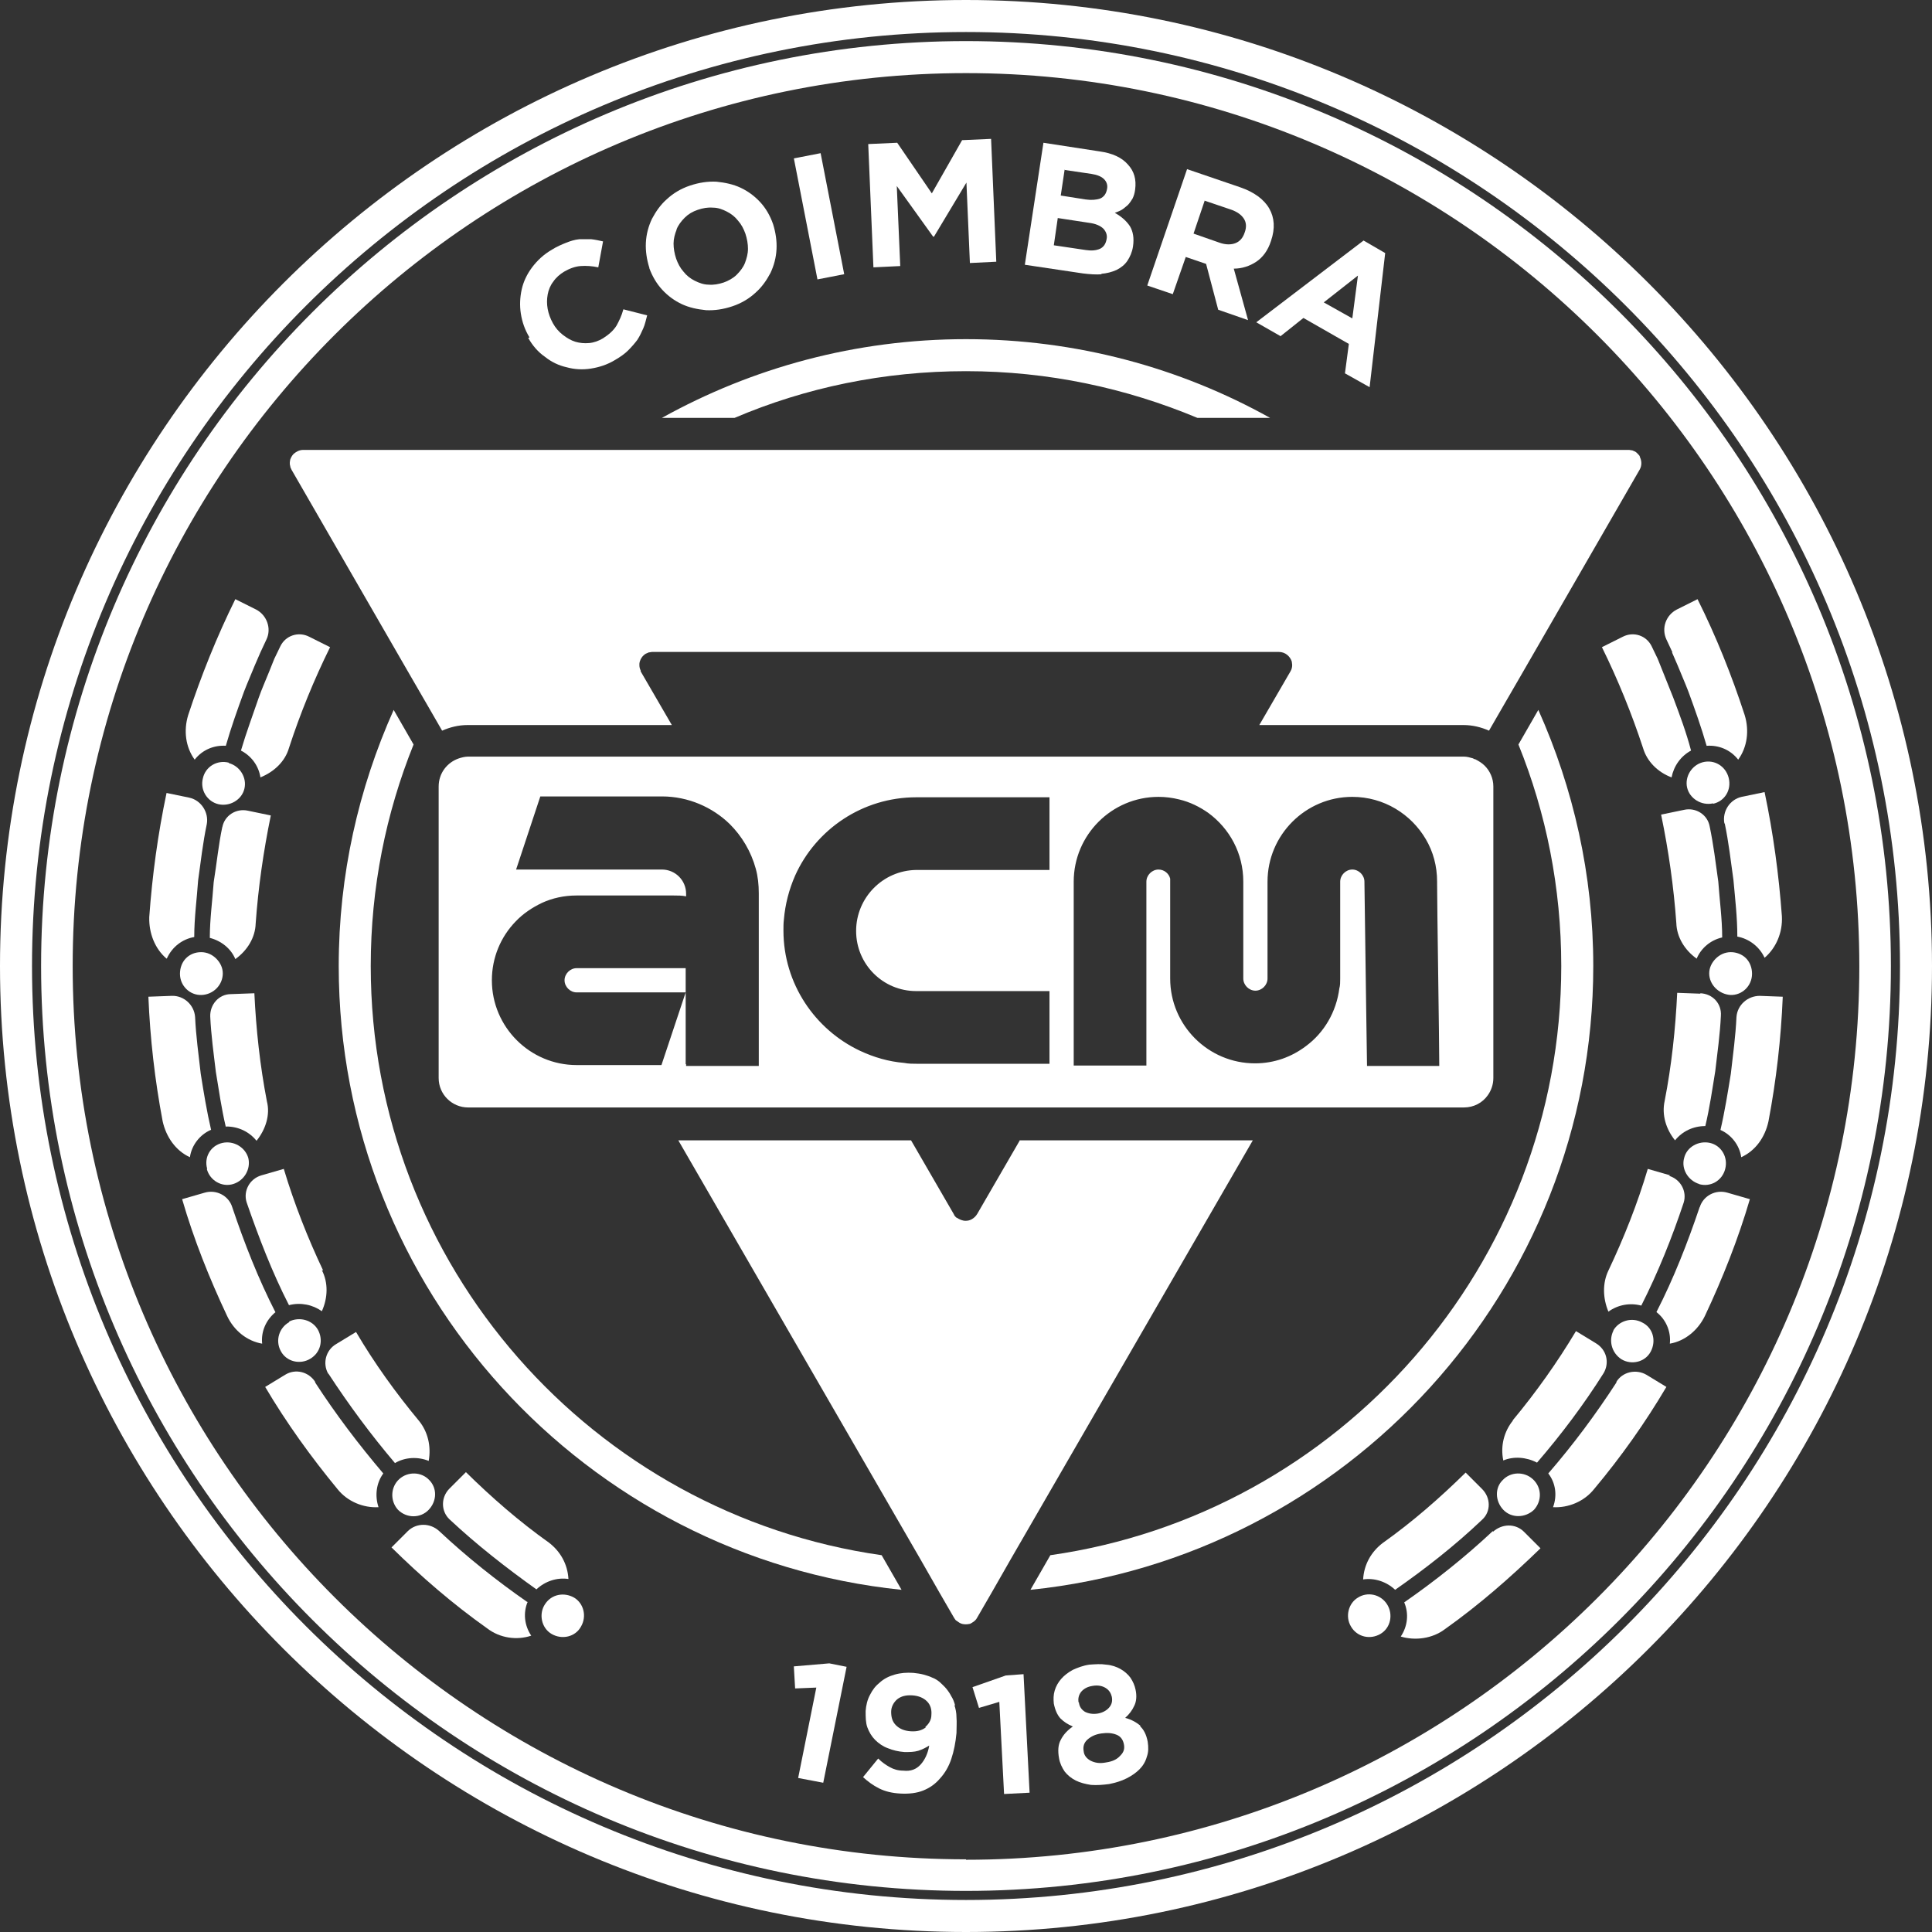 <?xml version="1.0" encoding="UTF-8"?>
<svg xmlns="http://www.w3.org/2000/svg" id="Layer_2" data-name="Layer 2" viewBox="0 0 44.66 44.66">
  <rect x="0" y="0" width="44.66" height="44.66" fill="#333333" stroke="none"/>
  <defs>
    <style>
      .cls-1 {
        fill: #fff;
      }
    </style>
  </defs>
  <g id="emblema">
    <g>
      <g>
        <path class="cls-1" d="m12.21,7.81h0c.1.18.23.33.39.44.15.12.32.2.5.24.18.05.37.06.56.03.19-.03.38-.09.56-.2.12-.07.22-.14.3-.22.08-.08.15-.16.21-.24.06-.09.1-.18.14-.27.04-.09.06-.19.09-.3l-.55-.14c-.04.15-.1.27-.16.38-.07.11-.17.2-.31.29-.1.06-.21.1-.32.11-.11.01-.22,0-.32-.03-.1-.03-.2-.09-.29-.16-.09-.07-.17-.16-.23-.27h0c-.06-.11-.1-.22-.12-.33-.02-.11-.02-.22,0-.33.02-.11.06-.21.13-.3.06-.09.15-.17.25-.23.12-.07.25-.12.38-.13.13-.01.27,0,.41.03l.11-.6c-.09-.02-.18-.04-.27-.05-.09,0-.19,0-.28,0-.1.01-.2.04-.3.08s-.22.09-.33.16c-.19.11-.34.25-.46.41-.12.16-.2.33-.24.51-.04.18-.05.37-.02.56.03.19.09.37.2.55Z"></path>
        <path class="cls-1" d="m15.01,6.2c.07.19.17.36.3.5.13.14.28.25.45.33.17.08.36.12.56.14.2.01.4-.02.61-.09.21-.07.39-.18.53-.31.15-.13.26-.29.35-.46.08-.17.13-.35.14-.55.01-.19-.02-.39-.08-.58h0c-.07-.2-.17-.37-.3-.51-.13-.14-.28-.25-.45-.33-.17-.08-.36-.12-.56-.14-.2-.01-.4.02-.61.09-.21.07-.39.18-.53.31-.15.13-.26.29-.35.46-.08.17-.13.35-.14.55-.01.19.02.39.08.58h0Zm.63-.9c.04-.1.11-.19.19-.27.08-.08.18-.14.3-.18.12-.04.23-.06.35-.05.12,0,.22.04.32.09.1.05.19.12.26.21.08.09.13.19.17.3h0c.04.12.06.24.06.35,0,.12-.03.22-.07.33-.04.1-.11.19-.19.27-.08.08-.19.14-.3.18-.12.04-.24.06-.35.05-.11,0-.22-.04-.32-.09-.1-.05-.19-.12-.26-.21-.08-.09-.13-.19-.17-.3h0c-.04-.12-.06-.24-.06-.35,0-.11.03-.22.07-.32Z"></path>
        <rect class="cls-1" x="18.62" y="3.58" width=".63" height="2.85" transform="translate(-.61 3.71) rotate(-11.03)"></rect>
        <polygon class="cls-1" points="20.81 6.15 20.73 4.3 21.57 5.47 21.59 5.47 22.34 4.22 22.42 6.08 23.03 6.05 22.91 3.21 22.24 3.24 21.54 4.47 20.74 3.3 20.07 3.33 20.19 6.18 20.81 6.15"></polygon>
        <path class="cls-1" d="m25.45,6.33c.13-.01.25-.04.36-.09.1-.05.19-.12.25-.21.06-.09.11-.2.13-.33h0c.03-.2,0-.35-.07-.47-.08-.12-.19-.22-.35-.31.05-.02.11-.04.16-.07.05-.03.09-.07.14-.11.04-.04.08-.1.11-.15.03-.06.05-.13.06-.21h0c.03-.23-.02-.42-.17-.58-.14-.16-.36-.26-.65-.3l-1.3-.2-.43,2.82,1.34.2c.16.02.3.03.44.02Zm-.83-2.4l.61.09c.13.02.23.06.29.12.06.06.09.14.07.23h0c-.02.11-.07.18-.16.22-.09.03-.2.04-.34.02l-.57-.09.09-.6Zm-.17,1.11l.72.11c.16.02.27.07.34.14.06.07.09.15.07.24h0c-.02.11-.07.18-.15.22-.09.04-.2.05-.33.03l-.74-.11.09-.62Z"></path>
        <path class="cls-1" d="m27.41,5.94l.47.16.28,1.06.69.24-.33-1.19c.19,0,.37-.06.52-.16.15-.1.27-.26.34-.48h0c.1-.29.08-.54-.04-.75s-.35-.38-.67-.49l-1.23-.42-.92,2.69.59.2.3-.86Zm.44-1.3l.59.2c.15.05.25.12.31.21.06.09.07.2.02.33h0c-.04.12-.11.2-.21.24-.1.04-.23.04-.37-.01l-.6-.21.26-.77Z"></path>
        <path class="cls-1" d="m29.59,7.78l.54-.43,1.05.6-.09.68.57.32.36-3.1-.5-.29-2.48,1.89.56.32Zm1.8-1.41l-.13.99-.66-.37.79-.62Z"></path>
        <polygon class="cls-1" points="18.35 38.52 18.38 39.03 18.87 39.01 18.45 41.1 19.03 41.21 19.57 38.53 19.17 38.45 18.35 38.52"></polygon>
        <path class="cls-1" d="m22.08,39.43c-.02-.08-.05-.16-.09-.22-.03-.06-.07-.12-.12-.18-.05-.06-.1-.1-.15-.15-.05-.04-.11-.08-.17-.1-.06-.03-.13-.05-.2-.07-.07-.02-.15-.03-.24-.04-.15-.01-.29,0-.43.04s-.25.1-.34.18c-.1.08-.17.17-.23.29-.06.11-.09.24-.1.37,0,.14,0,.27.04.38.04.11.1.21.18.29.08.08.18.15.29.19.12.05.25.08.39.09.12,0,.22,0,.32-.03.09-.03.17-.07.25-.12-.03.18-.1.33-.2.44s-.23.16-.4.14c-.12,0-.22-.03-.31-.08s-.18-.11-.27-.2l-.35.43c.11.1.23.19.37.26s.3.11.5.12c.19.01.37-.01.52-.07.15-.06.28-.15.39-.28.11-.12.2-.27.26-.45.06-.18.1-.38.12-.6,0-.13.01-.25,0-.36,0-.11-.02-.2-.05-.29Zm-.68.5c-.09.07-.2.1-.35.09-.15-.01-.26-.06-.34-.14-.08-.08-.11-.18-.11-.31,0-.12.06-.22.14-.29.09-.07.2-.1.35-.09.15.01.26.06.34.14.08.08.11.19.1.31,0,.12-.06.21-.14.28Z"></path>
        <polygon class="cls-1" points="23.25 38.73 22.48 39 22.63 39.48 23.1 39.34 23.21 41.47 23.8 41.44 23.66 38.7 23.25 38.73"></polygon>
        <path class="cls-1" d="m26.37,39.9c-.09-.08-.21-.15-.36-.19.09-.08.16-.17.21-.28.05-.1.06-.23.03-.37-.02-.1-.06-.19-.12-.28-.06-.08-.14-.15-.23-.2s-.2-.09-.33-.1c-.12-.02-.25-.01-.39,0-.14.02-.27.07-.38.12-.11.06-.2.13-.27.21-.07.08-.12.17-.15.27-.03.1-.03.2-.02.3.03.15.08.26.15.34.08.08.17.14.29.19-.13.09-.22.19-.28.31-.06.11-.07.25-.04.42.02.12.07.22.13.31.07.09.16.16.26.21.1.05.22.08.35.1.13.01.27,0,.42-.02.15-.03.28-.07.4-.13.12-.06.22-.13.3-.21.08-.08.14-.18.17-.29.04-.11.04-.22.02-.35-.03-.16-.09-.28-.18-.36Zm-1.44-.55c-.01-.08,0-.16.06-.24.06-.07.14-.12.27-.14.12-.02.22,0,.3.05.08.05.12.12.14.2.02.1,0,.18-.06.25-.06.07-.15.12-.26.14-.12.02-.22,0-.3-.04-.08-.05-.13-.12-.14-.22Zm.96,1.24c-.07.08-.18.13-.32.15-.15.03-.26.01-.36-.04-.09-.05-.15-.12-.16-.22-.02-.11.01-.2.09-.27.08-.07.18-.12.32-.14.14-.02.25-.01.35.03.1.04.15.12.17.22.02.1,0,.18-.08.26Z"></path>
        <path class="cls-1" d="m29.36,9.66c-2.08-1.16-4.48-1.82-7.03-1.82s-4.94.66-7.03,1.82h1.68c1.64-.7,3.45-1.08,5.35-1.08s3.7.39,5.35,1.08h1.68Z"></path>
        <path class="cls-1" d="m36.83,22.33c0-2.11-.46-4.11-1.27-5.92l-.46.8c.64,1.58.99,3.31.99,5.12,0,6.92-5.14,12.67-11.81,13.62l-.46.8c7.3-.75,13.01-6.93,13.01-14.42Z"></path>
        <path class="cls-1" d="m20.84,36.75l-.46-.8c-6.67-.95-11.81-6.69-11.81-13.62,0-1.81.35-3.53.99-5.12l-.46-.8c-.81,1.81-1.27,3.81-1.27,5.92,0,7.49,5.71,13.67,13.01,14.42Z"></path>
        <rect class="cls-1" x="22.71" y="36.43" width=".89" height="0" transform="translate(-19.97 38.26) rotate(-60)"></rect>
        <path class="cls-1" d="m22.33,0C10.02,0,0,10.02,0,22.33s10.02,22.33,22.33,22.33,22.33-10.02,22.33-22.33S34.64,0,22.33,0Zm0,43.92C10.43,43.92.74,34.24.74,22.33S10.43.74,22.33.74s21.59,9.69,21.59,21.59-9.69,21.59-21.59,21.59Z"></path>
        <path class="cls-1" d="m22.33.95C10.54.95.95,10.54.95,22.33s9.59,21.38,21.38,21.38,21.38-9.59,21.38-21.38S34.12.95,22.33.95Zm0,42.03c-11.38,0-20.65-9.26-20.65-20.65S10.95,1.69,22.33,1.69s20.65,9.26,20.65,20.65-9.26,20.65-20.65,20.65Z"></path>
        <path class="cls-1" d="m39.6,18.58c.27-.06.43-.32.36-.6-.07-.27-.33-.43-.6-.36-.26.07-.42.34-.36.59.06.25.33.42.6.36Z"></path>
        <path class="cls-1" d="m38.64,17.97c.05-.26.21-.49.45-.62-.11-.42-.26-.82-.41-1.22-.08-.2-.16-.4-.24-.6l-.12-.3-.14-.29c-.12-.25-.42-.35-.67-.22l-.48.24c.37.75.69,1.54.95,2.33.09.31.34.56.66.68Z"></path>
        <path class="cls-1" d="m38.65,15.08l.13.3c.08.2.17.4.25.61.15.41.3.83.42,1.25.28-.02.55.09.73.32.21-.29.26-.67.15-1.03-.3-.92-.66-1.82-1.09-2.68l-.48.24c-.25.13-.36.43-.24.69l.14.3Z"></path>
        <path class="cls-1" d="m31.39,36.93c-.22.13-.3.44-.16.67.14.24.44.31.68.17.24-.14.3-.46.15-.69-.15-.23-.45-.29-.67-.15Z"></path>
        <path class="cls-1" d="m34.26,34.42l-.38-.38c-.6.59-1.23,1.14-1.92,1.63-.26.2-.43.49-.45.84.26-.04.54.05.74.24.7-.49,1.38-1.02,2.01-1.62.21-.19.2-.51,0-.71Z"></path>
        <path class="cls-1" d="m34.51,35.39c-.64.6-1.33,1.15-2.05,1.65.11.26.08.55-.08.79.33.1.73.05,1.02-.17.79-.56,1.52-1.2,2.21-1.87l-.38-.38c-.2-.2-.51-.19-.72,0Z"></path>
        <path class="cls-1" d="m34.74,34.21c-.19.18-.18.49.01.69.19.2.51.19.71,0,.19-.21.18-.52-.03-.71-.2-.18-.51-.17-.69.02Z"></path>
        <path class="cls-1" d="m34.97,32.84c-.2.25-.29.58-.22.92.24-.1.53-.08.78.05.56-.65,1.08-1.34,1.54-2.07.14-.24.07-.54-.18-.69l-.46-.28c-.43.72-.92,1.41-1.46,2.06Z"></path>
        <path class="cls-1" d="m37.37,31.95c-.48.74-1,1.44-1.58,2.11.17.22.21.51.11.78.35.02.72-.13.95-.42.62-.74,1.18-1.53,1.67-2.36l-.46-.28c-.24-.14-.56-.07-.7.17Z"></path>
        <path class="cls-1" d="m37.3,30.75c-.12.23-.05.52.18.67.23.14.55.07.68-.18.13-.25.05-.55-.2-.67-.24-.13-.54-.04-.67.19Z"></path>
        <path class="cls-1" d="m38.61,27.17l-.52-.15c-.24.81-.55,1.59-.91,2.35-.14.29-.13.64,0,.95.22-.16.5-.21.76-.14.39-.77.71-1.57.98-2.38.08-.26-.07-.54-.34-.62Z"></path>
        <path class="cls-1" d="m39.29,27.9c-.28.83-.6,1.65-1,2.43.22.17.34.45.31.73.35-.06.65-.31.81-.64.41-.87.77-1.78,1.04-2.7l-.52-.15c-.27-.08-.56.07-.64.34Z"></path>
        <path class="cls-1" d="m39.27,27.37c.26.08.54-.07.61-.35.07-.27-.09-.54-.35-.6-.26-.06-.54.09-.6.35-.07.25.09.52.35.6Z"></path>
        <path class="cls-1" d="m39.31,22.97l-.54-.02c-.04.84-.13,1.68-.29,2.5-.07.32.03.65.24.91.17-.21.42-.33.7-.33.1-.42.16-.84.23-1.27.05-.43.11-.85.13-1.28.02-.28-.19-.51-.48-.52Z"></path>
        <path class="cls-1" d="m40.68,23.02c-.28,0-.52.21-.54.49-.02.44-.08.87-.13,1.31-.07.43-.14.87-.24,1.3.25.11.44.35.48.63.33-.15.55-.46.63-.83.18-.95.29-1.91.33-2.88l-.54-.02Z"></path>
        <path class="cls-1" d="m40.5,22.51c0-.14-.05-.27-.14-.36-.09-.09-.22-.14-.35-.14-.14,0-.26.06-.35.15-.09.09-.15.21-.15.34,0,.26.22.48.49.5.27.01.5-.21.5-.49Z"></path>
        <path class="cls-1" d="m38.4,18.84c.17.82.29,1.66.35,2.5.01.32.19.62.47.82.1-.24.32-.43.59-.49,0-.43-.06-.86-.09-1.29-.06-.43-.11-.85-.2-1.28-.05-.27-.32-.44-.59-.38l-.53.11Z"></path>
        <path class="cls-1" d="m39.87,19.04c.09.43.14.87.2,1.3.04.44.09.87.09,1.31.27.05.51.23.63.49.27-.23.42-.59.4-.96-.07-.96-.2-1.92-.4-2.87l-.53.11c-.27.06-.45.33-.4.61Z"></path>
        <path class="cls-1" d="m5.29,17.63c-.27-.07-.54.09-.6.36-.07.27.1.54.36.6s.54-.1.6-.36c.06-.25-.1-.52-.36-.59Z"></path>
        <path class="cls-1" d="m5.57,17.35c.25.13.41.36.45.62.32-.13.57-.37.66-.68.26-.8.58-1.58.95-2.33l-.48-.24c-.25-.13-.55-.03-.67.22l-.14.29-.12.3c-.08.2-.17.4-.24.6-.14.41-.29.81-.41,1.22Z"></path>
        <path class="cls-1" d="m5.22,17.24c.12-.42.27-.84.42-1.25.08-.21.17-.41.25-.61l.13-.3.14-.3c.12-.25.01-.56-.24-.69l-.48-.24c-.43.87-.79,1.77-1.09,2.68-.11.36-.06.74.15,1.03.18-.23.45-.34.73-.32Z"></path>
        <path class="cls-1" d="m13.27,36.93c-.23-.13-.52-.08-.67.15-.15.22-.09.55.15.69.24.14.55.07.68-.17.14-.24.06-.54-.16-.67Z"></path>
        <path class="cls-1" d="m13.14,36.5c-.02-.35-.19-.64-.45-.84-.69-.49-1.32-1.04-1.92-1.63l-.38.38c-.2.2-.2.52,0,.71.63.59,1.31,1.12,2.01,1.62.2-.19.48-.28.74-.24Z"></path>
        <path class="cls-1" d="m12.2,37.04c-.72-.5-1.41-1.05-2.05-1.65-.21-.19-.52-.19-.72,0l-.38.38c.69.68,1.42,1.31,2.21,1.87.3.23.69.28,1.02.17-.16-.24-.19-.53-.08-.79Z"></path>
        <path class="cls-1" d="m9.23,34.19c-.2.18-.22.5-.03.71.2.2.52.2.71,0,.19-.2.2-.5.01-.69-.18-.19-.49-.2-.69-.02Z"></path>
        <path class="cls-1" d="m7.59,31.75c.47.72.98,1.41,1.54,2.07.24-.14.53-.15.78-.05.06-.34-.02-.67-.22-.92-.54-.65-1.03-1.33-1.46-2.06l-.46.28c-.24.14-.32.45-.18.69Z"></path>
        <path class="cls-1" d="m7.29,31.95c-.15-.24-.46-.32-.7-.17l-.46.28c.49.83,1.06,1.62,1.67,2.36.23.29.6.44.95.42-.09-.27-.05-.56.11-.78-.57-.67-1.1-1.37-1.58-2.11Z"></path>
        <path class="cls-1" d="m6.69,30.56c-.24.13-.33.43-.2.67.13.25.45.32.68.18.24-.14.31-.43.18-.67-.13-.23-.43-.31-.67-.19Z"></path>
        <path class="cls-1" d="m7.47,29.37c-.36-.76-.67-1.55-.91-2.35l-.52.15c-.27.08-.42.36-.34.62.28.81.59,1.62.98,2.38.27-.07.55-.01.76.14.14-.31.15-.66,0-.95Z"></path>
        <path class="cls-1" d="m6.37,30.34c-.4-.78-.72-1.6-1-2.43-.08-.27-.37-.42-.64-.34l-.52.15c.27.93.63,1.83,1.04,2.7.16.34.46.58.81.64-.03-.28.09-.55.31-.73Z"></path>
        <path class="cls-1" d="m4.78,27.02c.07.27.35.43.61.35.26-.08.41-.35.35-.6-.07-.25-.34-.41-.6-.35-.27.06-.43.33-.35.6Z"></path>
        <path class="cls-1" d="m5.23,26.04c.28,0,.53.12.7.33.21-.26.32-.6.24-.91-.16-.83-.25-1.66-.29-2.5l-.54.02c-.28,0-.49.24-.48.52.02.43.08.86.13,1.28.07.42.13.85.23,1.27Z"></path>
        <path class="cls-1" d="m4.88,26.12c-.1-.43-.17-.86-.24-1.3-.05-.44-.11-.87-.13-1.31-.02-.28-.26-.5-.54-.49l-.54.02c.04.97.15,1.93.33,2.88.08.36.3.68.63.83.04-.28.23-.52.48-.63Z"></path>
        <path class="cls-1" d="m4.3,22.15c-.09.09-.14.22-.14.36,0,.28.23.5.5.49.27-.01.49-.23.49-.5,0-.13-.06-.25-.15-.34-.09-.09-.21-.15-.35-.15-.14,0-.26.05-.35.14Z"></path>
        <path class="cls-1" d="m5.14,19.11c-.09.42-.13.85-.2,1.28-.03.43-.09.86-.09,1.29.27.07.49.25.59.49.28-.2.46-.5.47-.82.06-.84.18-1.67.35-2.5l-.53-.11c-.27-.06-.54.11-.59.38Z"></path>
        <path class="cls-1" d="m3.86,22.15c.12-.26.35-.44.63-.49,0-.44.06-.88.09-1.31.06-.43.11-.87.2-1.3.05-.27-.13-.55-.4-.61l-.53-.11c-.2.95-.33,1.9-.4,2.87-.01.37.13.73.4.96Z"></path>
      </g>
      <g>
        <path class="cls-1" d="m37.91,10.55s-.06-.08-.11-.11c-.02-.01-.05-.02-.07-.03-.03,0-.05-.01-.08-.01H7.01c-.09,0-.16.04-.22.09-.04.04-.06.08-.08.13-.01.05-.02.1,0,.16,0,.03.02.05.03.08l2.74,4.75.44.76.3.52h0c.18-.08.38-.13.59-.13h4.72l-.72-1.24s0-.02,0-.02c-.02-.04-.03-.08-.03-.13,0,0,0,0,0,0,0-.03,0-.05.01-.08.02-.07.07-.14.14-.18.02-.01.05-.02.07-.03.03,0,.05-.01.08-.01h14.48c.15,0,.26.1.3.22,0,.02.01.05.01.08,0,0,0,0,0,0,0,.05-.01.1-.04.15l-.72,1.24h4.72c.21,0,.41.05.59.13l.3-.52.44-.76,2.74-4.75c.06-.1.05-.22,0-.31Z"></path>
        <path class="cls-1" d="m23.58,26.35l-.99,1.71c-.03.05-.07.09-.12.12-.05.03-.1.04-.15.04-.07,0-.14-.03-.2-.07,0,0-.01,0-.02-.01-.02-.02-.04-.04-.05-.07l-.99-1.71h-5.38l5.6,9.69.44.77.33.57s.03.05.05.07c0,0,.01,0,.02.01.04.03.08.06.13.07.05.01.1.01.15,0,.03,0,.05-.02.07-.03.05-.03.09-.06.12-.12l.33-.57.44-.77,5.6-9.69h-5.38Z"></path>
      </g>
      <g>
        <path class="cls-1" d="m15.57,22.38h-2.24c-.15,0-.28.13-.28.28s.13.28.28.28h2.52v-.56h-.28Z"></path>
        <path class="cls-1" d="m34.32,17.7c-.06-.06-.14-.11-.22-.15-.02,0-.04-.01-.05-.02h0c-.07-.02-.14-.04-.21-.04H10.82c-.07,0-.15.02-.21.04h0c-.27.09-.47.34-.47.65v6.74c0,.38.31.68.68.68h23.02c.23,0,.43-.11.55-.28.08-.11.13-.25.13-.4v-6.74c0-.19-.08-.36-.2-.48Zm-16.78,2.97v3.97h-1.68v-.04s0,0-.01,0v-1.66l-.56,1.68h-1.96c-1.08,0-1.96-.88-1.96-1.96,0-.53.21-1.01.55-1.36.17-.18.38-.32.61-.43.24-.11.51-.17.8-.17h2.24c.1,0,.2,0,.29.02v-.06c0-.31-.25-.56-.56-.56h-3.37l.06-.18h0s.5-1.51.5-1.51h2.81c.61,0,1.17.25,1.57.64.28.28.49.63.6,1.03.05.18.07.37.07.57,0,0,0,0,0,0Zm6.2,3.92h-2.54c-.1,0-.2,0-.3-.02-.36-.03-.7-.13-1.02-.28-1.04-.49-1.77-1.55-1.77-2.78,0-.09,0-.17.01-.25h0c.03-.36.12-.7.26-1.02.48-1.07,1.56-1.81,2.8-1.81h3.08v1.68h-3.08c-.77.01-1.39.64-1.39,1.41s.62,1.39,1.39,1.39h0s3.08,0,3.08,0v1.68h-.54Zm7.86.05l-.02-1.36-.02-1.45h0s-.02-1.45-.02-1.45c0-.15-.13-.28-.28-.28s-.28.13-.28.28v1.96h0v.28c0,.08,0,.16-.02.23h0c-.07.54-.35,1.02-.77,1.33h0c-.33.25-.73.4-1.18.4-1.08,0-1.96-.88-1.96-1.96v-2.24s0-.05,0-.07c-.03-.12-.14-.21-.27-.21-.15,0-.28.13-.28.28v4.25h-1.68v-.45h0v-3.8c0-1.08.88-1.96,1.96-1.96.16,0,.32.02.48.06.25.06.47.17.67.31.49.36.81.93.81,1.59v2.24c0,.15.13.28.28.28s.28-.13.28-.28v-2.24c0-1.08.88-1.96,1.96-1.96.73,0,1.36.4,1.7.98h0c.17.29.26.62.26.98,0,.01,0,.03,0,.05,0,.53.05,3.65.05,4.21h-1.68Z"></path>
      </g>
    </g>
  </g>
</svg>
